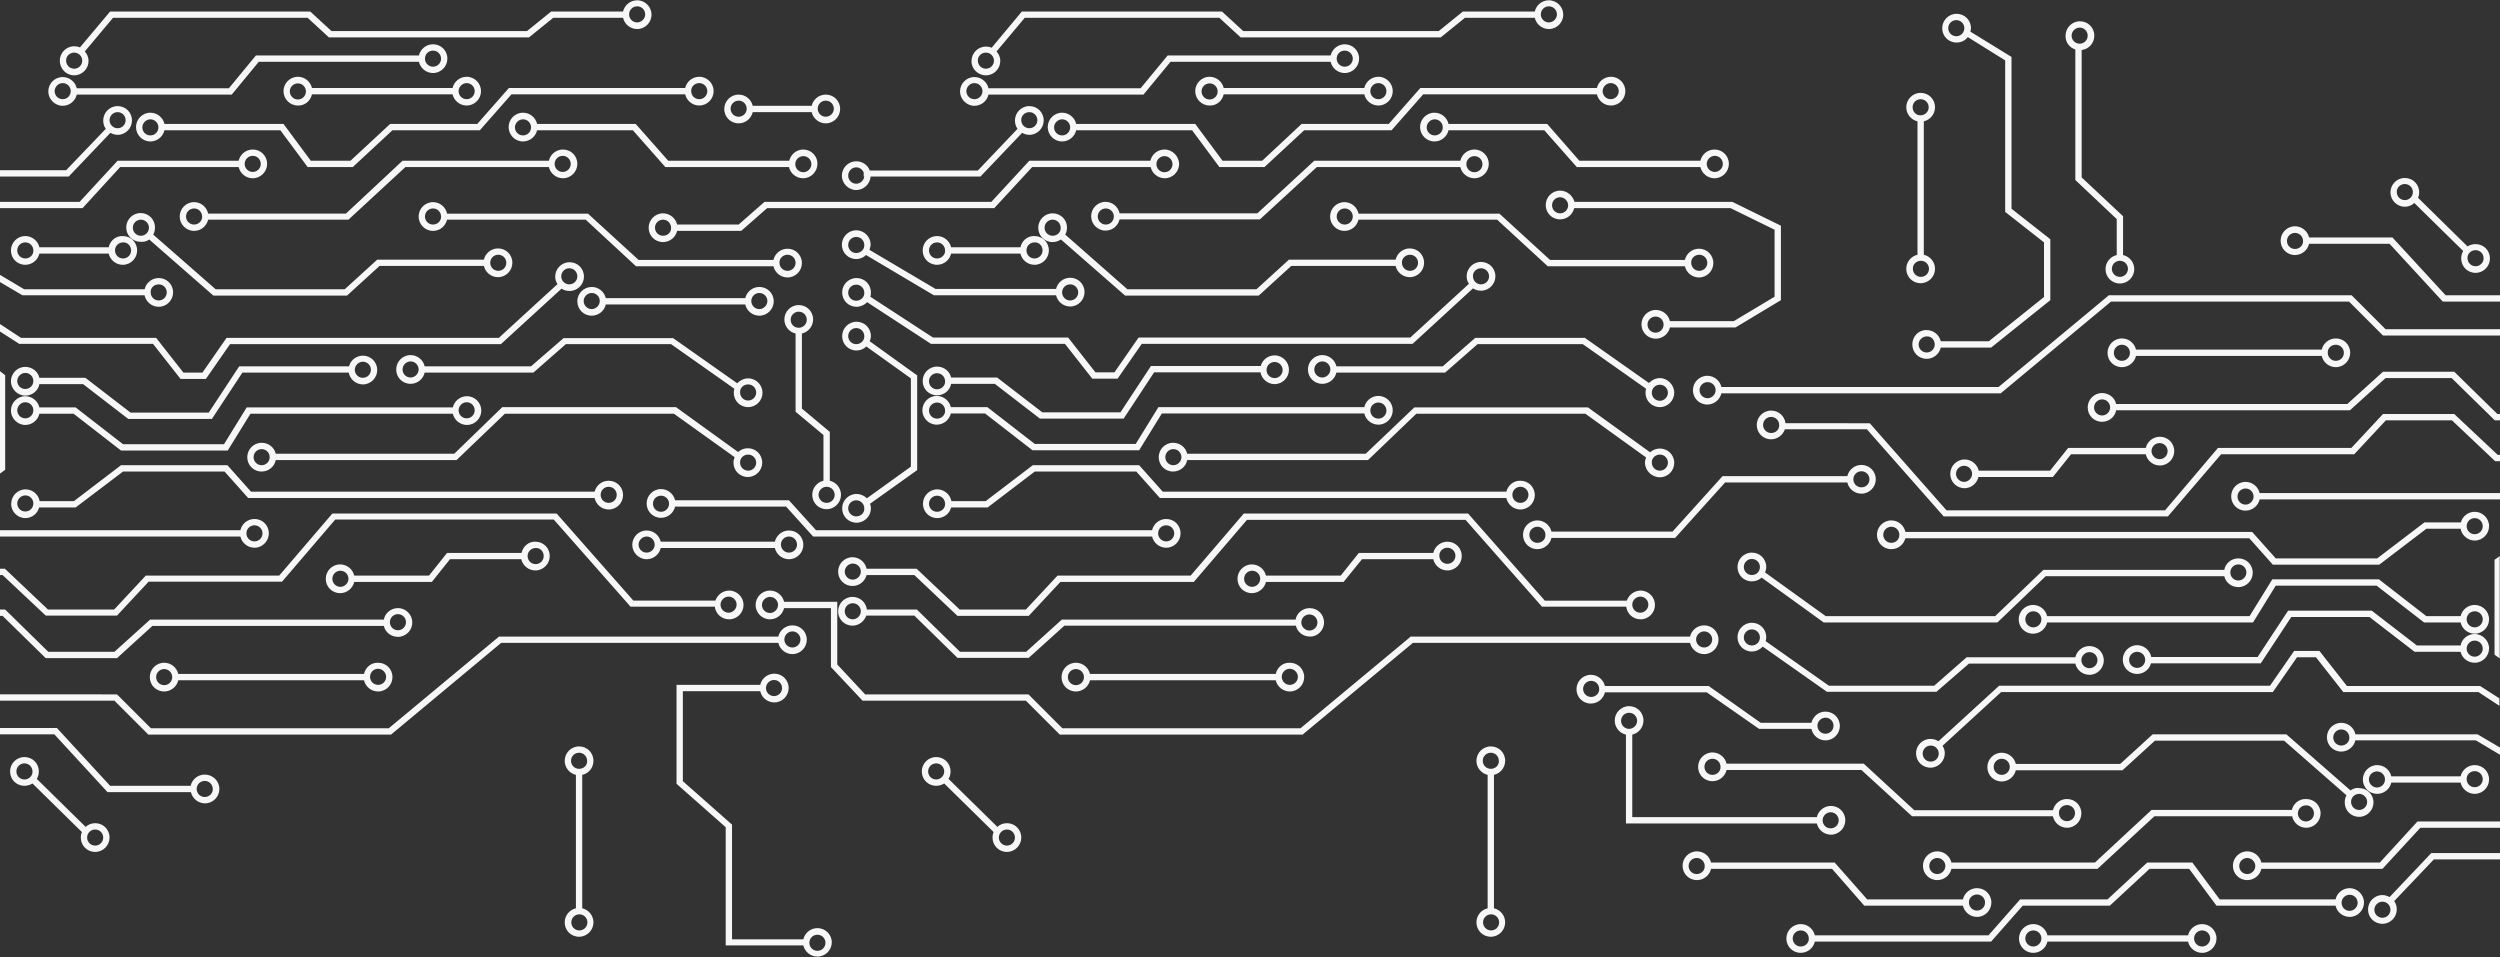 <?xml version="1.0" encoding="UTF-8"?> <!-- Generator: Adobe Illustrator 24.2.3, SVG Export Plug-In . SVG Version: 6.00 Build 0) --> <svg xmlns="http://www.w3.org/2000/svg" xmlns:xlink="http://www.w3.org/1999/xlink" id="Layer_1" x="0px" y="0px" viewBox="0 0 869.5 332.9" style="enable-background:new 0 0 869.5 332.9;" xml:space="preserve"><rect x="0" y="0" width="869.5" height="332.9" fill="#333333" stroke="none"/> <style type="text/css"> .st0{fill:#F7F7F7;} </style> <g> <g> <path class="st0" d="M860.7,220.5c-2.4,0-4.5,1.7-4.9,4h-15.2l-15.7-12.1h-29.1l-10.6,16.1h-37c-0.4-2.3-2.5-4.1-4.9-4.1 c-2.8,0-5,2.3-5,5c0,2.8,2.2,5,5,5c2.3,0,4.3-1.6,4.8-3.7h38.2l10.6-16.1h27.2l15.7,12.1h16c0.5,2.2,2.5,3.8,4.9,3.8 c2.8,0,5-2.3,5-5C865.7,222.8,863.4,220.5,860.7,220.5z M743.3,232.3c-1.6,0-2.8-1.3-2.8-2.8c0-1.6,1.3-2.8,2.8-2.8 c1.6,0,2.8,1.3,2.8,2.8C746.1,231.1,744.8,232.3,743.3,232.3z M860.7,228.4c-1.6,0-2.8-1.3-2.8-2.8c0-1.6,1.3-2.8,2.8-2.8 c1.6,0,2.8,1.3,2.8,2.8C863.5,227.1,862.2,228.4,860.7,228.4z M860.7,210.4c-2.4,0-4.4,1.7-4.9,3.9h-11.9l-16.5-12.8h-37.1 l-7.9,12.8h-70.4c-0.5-2.2-2.5-3.9-4.9-3.9c-2.8,0-5,2.3-5,5c0,2.8,2.2,5,5,5c2.4,0,4.4-1.7,4.9-3.9h71.6l7.9-12.8h35.1l16.5,12.8 h12.7c0.5,2.2,2.5,3.9,4.9,3.9c2.8,0,5-2.3,5-5C865.7,212.6,863.4,210.4,860.7,210.4z M707.2,218.2c-1.6,0-2.8-1.3-2.8-2.8 c0-1.6,1.3-2.8,2.8-2.8c1.6,0,2.8,1.3,2.8,2.8C710,217,708.7,218.2,707.2,218.2z M860.7,218.2c-1.6,0-2.8-1.3-2.8-2.8 c0-1.6,1.3-2.8,2.8-2.8c1.6,0,2.8,1.3,2.8,2.8C863.5,217,862.2,218.2,860.7,218.2z M684.8,230.8h37c0.5,2.2,2.5,3.9,4.9,3.9 c2.8,0,5-2.3,5-5c0-2.8-2.2-5-5-5c-2.4,0-4.4,1.7-4.9,3.9H684l-11.3,9.9h-36.6l-22-15.5c0.1-0.4,0.2-0.9,0.2-1.4c0-2.8-2.2-5-5-5 c-2.8,0-5,2.3-5,5c0,2.8,2.2,5,5,5c1.5,0,2.8-0.7,3.8-1.7l22.3,15.7h38.1L684.8,230.8z M726.7,226.8c1.6,0,2.8,1.3,2.8,2.8 c0,1.6-1.3,2.8-2.8,2.8c-1.6,0-2.8-1.3-2.8-2.8C723.9,228.1,725.2,226.8,726.7,226.8z M609.3,224.5c-1.6,0-2.8-1.3-2.8-2.8 c0-1.6,1.3-2.8,2.8-2.8c1.6,0,2.8,1.3,2.8,2.8C612.1,223.2,610.9,224.5,609.3,224.5z M648.2,265.6h-47.7c-0.5-2.2-2.5-3.9-4.9-3.9 c-2.8,0-5,2.3-5,5c0,2.8,2.2,5,5,5c2.4,0,4.4-1.7,4.9-3.9h46.9l17.6,16.1h49c0.5,2.3,2.5,4,4.9,4c2.8,0,5-2.3,5-5c0-2.8-2.2-5-5-5 c-2.4,0-4.3,1.6-4.9,3.9h-48.2L648.2,265.6z M595.6,269.5c-1.6,0-2.8-1.3-2.8-2.8c0-1.6,1.3-2.8,2.8-2.8c1.6,0,2.8,1.3,2.8,2.8 C598.5,268.2,597.2,269.5,595.6,269.5z M718.9,280c1.6,0,2.8,1.3,2.8,2.8c0,1.6-1.3,2.8-2.8,2.8c-1.6,0-2.8-1.3-2.8-2.8 C716,281.3,717.3,280,718.9,280z M817.2,308.9c-2.4,0-4.4,1.7-4.9,3.9H772l-9.5-12.8h-15.7L733,312.8h-30.4l-11,12.5h-60.4 c-0.5-2.2-2.5-3.9-4.9-3.9c-2.8,0-5,2.3-5,5c0,2.8,2.2,5,5,5c2.4,0,4.4-1.7,4.9-3.9h61.3l11-12.5h30.3l13.8-12.8h13.8l9.5,12.8 h41.4c0.5,2.2,2.5,3.9,4.9,3.9c2.8,0,5-2.3,5-5C822.2,311.2,819.9,308.9,817.2,308.9z M626.3,329.2c-1.6,0-2.8-1.3-2.8-2.8 c0-1.6,1.3-2.8,2.8-2.8c1.6,0,2.8,1.3,2.8,2.8C629.2,327.9,627.9,329.2,626.3,329.2z M817.2,316.8c-1.6,0-2.8-1.3-2.8-2.8 c0-1.6,1.3-2.8,2.8-2.8c1.6,0,2.8,1.3,2.8,2.8C820,315.5,818.7,316.8,817.2,316.8z M765.9,321.4c-2.4,0-4.4,1.7-4.9,3.9h-48.9 c-0.5-2.2-2.5-3.9-4.9-3.9c-2.8,0-5,2.3-5,5c0,2.8,2.2,5,5,5c2.4,0,4.4-1.7,4.9-3.9H761c0.5,2.2,2.5,3.9,4.9,3.9c2.8,0,5-2.3,5-5 C770.9,323.6,768.6,321.4,765.9,321.4z M707.2,329.2c-1.6,0-2.8-1.3-2.8-2.8c0-1.6,1.3-2.8,2.8-2.8c1.6,0,2.8,1.3,2.8,2.8 C710,327.9,708.7,329.2,707.2,329.2z M765.9,329.2c-1.6,0-2.8-1.3-2.8-2.8c0-1.6,1.3-2.8,2.8-2.8c1.6,0,2.8,1.3,2.8,2.8 C768.7,327.9,767.4,329.2,765.9,329.2z M648.4,315h34.3c0.5,2.2,2.5,3.9,4.9,3.9c2.8,0,5-2.3,5-5c0-2.8-2.2-5-5-5 c-2.4,0-4.4,1.7-4.9,3.9h-33.3L638.1,300h-43c-0.5-2.2-2.5-3.9-4.9-3.9c-2.8,0-5,2.3-5,5c0,2.8,2.2,5,5,5c2.4,0,4.4-1.7,4.9-3.9 h42.1L648.4,315z M687.6,311.1c1.6,0,2.8,1.3,2.8,2.8c0,1.6-1.3,2.8-2.8,2.8c-1.6,0-2.8-1.3-2.8-2.8 C684.7,312.4,686,311.1,687.6,311.1z M590.1,304c-1.6,0-2.8-1.3-2.8-2.8c0-1.6,1.3-2.8,2.8-2.8c1.6,0,2.8,1.3,2.8,2.8 C593,302.7,591.7,304,590.1,304z M817.5,274.9l-22.3-19.5h-46.5l-11.3,10.3h-36.3c-0.5-2.2-2.5-3.9-4.9-3.9c-2.8,0-5,2.3-5,5 c0,2.8,2.2,5,5,5c2.4,0,4.4-1.7,4.9-3.9h37.1l11.3-10.3h44.9l21.7,19c-0.4,0.7-0.6,1.6-0.6,2.5c0,2.8,2.2,5,5,5c2.8,0,5-2.3,5-5 c0-2.8-2.2-5-5-5C819.4,273.9,818.4,274.3,817.5,274.9z M696.2,269.5c-1.6,0-2.8-1.3-2.8-2.8c0-1.6,1.3-2.8,2.8-2.8 c1.6,0,2.8,1.3,2.8,2.8C699,268.2,697.8,269.5,696.2,269.5z M823.3,278.9c0,1.6-1.3,2.8-2.8,2.8c-1.6,0-2.8-1.3-2.8-2.8 c0-1.6,1.3-2.8,2.8-2.8C822,276.1,823.3,277.4,823.3,278.9z M831.7,272.2h24.1c0.5,2.2,2.5,3.9,4.9,3.9c2.8,0,5-2.3,5-5 c0-2.8-2.2-5-5-5c-2.4,0-4.4,1.7-4.9,3.9h-24.1c-0.5-2.2-2.5-3.9-4.9-3.9c-2.8,0-5,2.3-5,5c0,2.8,2.2,5,5,5 C829.2,276.1,831.2,274.4,831.7,272.2z M860.7,268.2c1.6,0,2.8,1.3,2.8,2.8c0,1.6-1.3,2.8-2.8,2.8c-1.6,0-2.8-1.3-2.8-2.8 C857.8,269.5,859.1,268.2,860.7,268.2z M823.9,271.1c0-1.6,1.3-2.8,2.8-2.8c1.6,0,2.8,1.3,2.8,2.8c0,1.6-1.3,2.8-2.8,2.8 C825.2,273.9,823.9,272.6,823.9,271.1z M742.9,123.8h64.6c0.5,2.2,2.5,3.9,4.9,3.9c2.8,0,5-2.3,5-5c0-2.8-2.2-5-5-5 c-2.4,0-4.4,1.7-4.9,3.9h-64.6c-0.5-2.2-2.5-3.9-4.9-3.9c-2.8,0-5,2.3-5,5c0,2.8,2.2,5,5,5C740.4,127.7,742.4,126,742.9,123.8z M812.4,119.9c1.6,0,2.8,1.3,2.8,2.8c0,1.6-1.3,2.8-2.8,2.8c-1.6,0-2.8-1.3-2.8-2.8C809.5,121.1,810.8,119.9,812.4,119.9z M735.2,122.7c0-1.6,1.3-2.8,2.8-2.8c1.6,0,2.8,1.3,2.8,2.8c0,1.6-1.3,2.8-2.8,2.8C736.4,125.5,735.2,124.3,735.2,122.7z M688.1,165.9h25.9l6.3-7.9h26c0.5,2.2,2.5,3.9,4.9,3.9c2.8,0,5-2.3,5-5c0-2.8-2.2-5-5-5c-2.4,0-4.4,1.7-4.9,3.9h-27l-6.3,7.9 h-24.8c-0.5-2.2-2.5-3.9-4.9-3.9c-2.8,0-5,2.3-5,5c0,2.8,2.2,5,5,5C685.6,169.8,687.6,168.1,688.1,165.9z M751.1,154.1 c1.6,0,2.8,1.3,2.8,2.8c0,1.6-1.3,2.8-2.8,2.8s-2.8-1.3-2.8-2.8C748.3,155.3,749.6,154.1,751.1,154.1z M680.3,164.8 c0-1.6,1.3-2.8,2.8-2.8c1.6,0,2.8,1.3,2.8,2.8s-1.3,2.8-2.8,2.8C681.6,167.6,680.3,166.3,680.3,164.8z M860.7,178 c-2.3,0-4.3,1.6-4.8,3.7h-12.7l-16.4,12.5h-35.3l-8.2-9.2H662.7c-0.5-2.3-2.5-4-4.9-4c-2.8,0-5,2.3-5,5c0,2.8,2.2,5,5,5 c2.4,0,4.3-1.6,4.9-3.8h119.6l8.2,9.2h37l16.4-12.5h11.9c0.4,2.3,2.5,4.1,4.9,4.1c2.8,0,5-2.3,5-5 C865.7,180.2,863.4,178,860.7,178z M657.8,188.8c-1.6,0-2.8-1.3-2.8-2.8c0-1.6,1.3-2.8,2.8-2.8c1.6,0,2.8,1.3,2.8,2.8 C660.6,187.6,659.4,188.8,657.8,188.8z M860.7,185.8c-1.6,0-2.8-1.3-2.8-2.8c0-1.6,1.3-2.8,2.8-2.8c1.6,0,2.8,1.3,2.8,2.8 C863.5,184.6,862.2,185.8,860.7,185.8z M836.4,71.9c1.3,0,2.5-0.5,3.3-1.3l17,16.7c-0.5,0.8-0.7,1.7-0.7,2.6c0,2.8,2.2,5,5,5 c2.8,0,5-2.3,5-5c0-2.8-2.2-5-5-5c-1,0-2,0.3-2.8,0.8L841,68.8c0.3-0.6,0.4-1.3,0.4-1.9c0-2.8-2.2-5-5-5c-2.8,0-5,2.3-5,5 C831.4,69.6,833.6,71.9,836.4,71.9z M861,87c1.6,0,2.8,1.3,2.8,2.8c0,1.6-1.3,2.8-2.8,2.8c-1.6,0-2.8-1.3-2.8-2.8 C858.1,88.3,859.4,87,861,87z M836.4,64c1.6,0,2.8,1.3,2.8,2.8c0,1.6-1.3,2.8-2.8,2.8c-1.6,0-2.8-1.3-2.8-2.8 C833.5,65.3,834.8,64,836.4,64z M850.6,102.7l-18.5-20.1h-29c-0.5-2.2-2.5-3.9-4.9-3.9c-2.8,0-5,2.3-5,5c0,2.8,2.2,5,5,5 c2.4,0,4.4-1.7,4.9-3.9h28l18.5,20.1h19.9v-2.2H850.6z M798.2,86.6c-1.6,0-2.8-1.3-2.8-2.8c0-1.6,1.3-2.8,2.8-2.8 c1.6,0,2.8,1.3,2.8,2.8C801.1,85.3,799.8,86.6,798.2,86.6z M817.9,102.7h-84.5l-0.3,0.3l-38,31.6h-96.4c-0.5-2.2-2.5-3.9-4.9-3.9 c-2.8,0-5,2.3-5,5c0,2.8,2.2,5,5,5c2.4,0,4.4-1.7,4.9-3.9h97.2l0.3-0.3l38-31.6H817l11.8,11.8h40.7v-2.2h-39.8L817.9,102.7z M593.9,138.5c-1.6,0-2.8-1.3-2.8-2.8c0-1.6,1.3-2.8,2.8-2.8c1.6,0,2.8,1.3,2.8,2.8C596.7,137.2,595.4,138.5,593.9,138.5z M853.6,129.3h-24.8l-12.4,11.2H736c-0.5-2.2-2.5-3.8-4.9-3.8c-2.8,0-5,2.3-5,5c0,2.8,2.2,5,5,5c2.4,0,4.5-1.7,4.9-4h81.3 l12.4-11.2h23l15,14.7h1.8V144h-0.9L853.6,129.3z M731.1,144.5c-1.6,0-2.8-1.3-2.8-2.8s1.3-2.8,2.8-2.8c1.6,0,2.8,1.3,2.8,2.8 S732.7,144.5,731.1,144.5z M853.6,144h-24.8l-11,11.8h-46.4L753,177.5h-76l-26.7-30.3H621c-0.3-2.5-2.4-4.4-5-4.4 c-2.8,0-5,2.3-5,5c0,2.8,2.2,5,5,5c2.2,0,4.1-1.5,4.8-3.5h28.5l26.7,30.3h78l18.5-21.6h46.3l11-11.8h23l15,14.2h1.8v-2.2h-0.9 L853.6,144z M616,150.6c-1.6,0-2.8-1.3-2.8-2.8c0-1.6,1.3-2.8,2.8-2.8c1.6,0,2.8,1.3,2.8,2.8C618.9,149.4,617.6,150.6,616,150.6z M781,167.6c-2.8,0-5,2.3-5,5c0,2.8,2.2,5,5,5c2.4,0,4.4-1.7,4.9-3.9h83.6v-2.2h-83.6C785.4,169.3,783.4,167.6,781,167.6z M781,175.5c-1.6,0-2.8-1.3-2.8-2.8c0-1.6,1.3-2.8,2.8-2.8c1.6,0,2.8,1.3,2.8,2.8C783.8,174.2,782.5,175.5,781,175.5z M867.6,227.7l1.8,1.3v-35.6l-1.8,1.3V227.7z M613.9,199.1c0.2-0.6,0.4-1.2,0.4-1.9c0-2.8-2.2-5-5-5c-2.8,0-5,2.3-5,5 c0,2.8,2.2,5,5,5c1.3,0,2.5-0.5,3.4-1.3l21.6,15.6h60.4l16.8-16.1h62.1c0.5,2.2,2.5,3.8,4.9,3.8c2.8,0,5-2.3,5-5c0-2.8-2.2-5-5-5 c-2.4,0-4.5,1.7-4.9,4h-62.9l-16.8,16.1H635L613.9,199.1z M609.3,200c-1.6,0-2.8-1.3-2.8-2.8c0-1.6,1.3-2.8,2.8-2.8 c1.6,0,2.8,1.3,2.8,2.8C612.1,198.8,610.9,200,609.3,200z M778.5,196.3c1.6,0,2.8,1.3,2.8,2.8s-1.3,2.8-2.8,2.8 c-1.6,0-2.8-1.3-2.8-2.8S776.9,196.3,778.5,196.3z M816.2,238.5l-9.5-12.1h-8.8l-8.4,12.1h-94.2l-21.1,19.3 c-0.8-0.5-1.7-0.8-2.8-0.8c-2.8,0-5,2.3-5,5c0,2.8,2.2,5,5,5c2.8,0,5-2.3,5-5c0-1-0.3-1.9-0.8-2.6l20.4-18.7h94.5l8.4-12.1h6.6 l9.5,12.1h47l7.3,4.8v-2.6l-6.7-4.3H816.2z M671.5,264.9c-1.6,0-2.8-1.3-2.8-2.8c0-1.6,1.3-2.8,2.8-2.8c1.6,0,2.8,1.3,2.8,2.8 C674.3,263.6,673.1,264.9,671.5,264.9z M819.2,255.3c-0.5-2.2-2.5-3.9-4.9-3.9c-2.8,0-5,2.3-5,5c0,2.8,2.2,5,5,5 c2.4,0,4.4-1.7,4.9-3.9h41.9l8.4,5V260l-7.8-4.6H819.2z M814.3,259.3c-1.6,0-2.8-1.3-2.8-2.8c0-1.6,1.3-2.8,2.8-2.8 c1.6,0,2.8,1.3,2.8,2.8C817.2,258,815.9,259.3,814.3,259.3z M827.7,300h-41.2c-0.5-2.2-2.5-3.9-4.9-3.9c-2.8,0-5,2.3-5,5 c0,2.8,2.2,5,5,5c2.4,0,4.4-1.7,4.9-3.9h42.1l13.2-14.3h27.7v-2.2h-28.7L827.7,300z M781.6,304c-1.6,0-2.8-1.3-2.8-2.8 c0-1.6,1.3-2.8,2.8-2.8s2.8,1.3,2.8,2.8C784.4,302.7,783.1,304,781.6,304z M797.1,281.7h-48.8L728.6,300h-49.9 c-0.5-2.2-2.5-3.9-4.9-3.9c-2.8,0-5,2.3-5,5c0,2.8,2.2,5,5,5c2.4,0,4.4-1.7,4.9-3.9h50.8l19.8-18.3h47.9c0.5,2.3,2.5,4,4.9,4 c2.8,0,5-2.3,5-5c0-2.8-2.2-5-5-5C799.6,277.8,797.6,279.5,797.1,281.7z M673.8,304c-1.6,0-2.8-1.3-2.8-2.8c0-1.6,1.3-2.8,2.8-2.8 c1.6,0,2.8,1.3,2.8,2.8C676.6,302.7,675.3,304,673.8,304z M804.8,282.9c0,1.6-1.3,2.8-2.8,2.8c-1.6,0-2.8-1.3-2.8-2.8 c0-1.6,1.3-2.8,2.8-2.8C803.5,280,804.8,281.3,804.8,282.9z M831.1,312c-0.7-0.4-1.6-0.7-2.5-0.7c-2.8,0-5,2.3-5,5 c0,2.8,2.2,5,5,5c2.8,0,5-2.3,5-5c0-1.1-0.3-2.1-0.9-2.9l13.8-14.5h23v-2.2h-23.9L831.1,312z M828.6,319.2c-1.6,0-2.8-1.3-2.8-2.8 s1.3-2.8,2.8-2.8c1.6,0,2.8,1.3,2.8,2.8S830.2,319.2,828.6,319.2z M663,93.5c0,2.8,2.2,5,5,5c2.8,0,5-2.3,5-5 c0-2.4-1.7-4.4-3.9-4.9V42.2c2.2-0.5,3.9-2.5,3.9-4.9c0-2.8-2.2-5-5-5c-2.8,0-5,2.3-5,5c0,2.4,1.7,4.4,3.9,4.9v46.4 C664.7,89.1,663,91.1,663,93.5z M665.2,37.3c0-1.6,1.3-2.8,2.8-2.8c1.6,0,2.8,1.3,2.8,2.8c0,1.6-1.3,2.8-2.8,2.8 C666.5,40.2,665.2,38.9,665.2,37.3z M668.1,90.7c1.6,0,2.8,1.3,2.8,2.8c0,1.6-1.3,2.8-2.8,2.8c-1.6,0-2.8-1.3-2.8-2.8 C665.2,92,666.5,90.7,668.1,90.7z M665.1,119.8c0,2.8,2.2,5,5,5c2.4,0,4.4-1.7,4.9-3.9h17.5l20.6-16.5V83.2l-13.5-10.6V19.8 L685.3,11c0.1-0.4,0.2-0.8,0.2-1.2c0-2.8-2.2-5-5-5c-2.8,0-5,2.3-5,5c0,2.8,2.2,5,5,5c1.6,0,3-0.7,3.9-1.9l13,8.1v52.7l13.5,10.6 v19l-19.2,15.4H675c-0.5-2.2-2.5-3.9-4.9-3.9C667.3,114.7,665.1,117,665.1,119.8z M680.4,12.6c-1.6,0-2.8-1.3-2.8-2.8 c0-1.6,1.3-2.8,2.8-2.8c1.6,0,2.8,1.3,2.8,2.8C683.2,11.3,682,12.6,680.4,12.6z M672.9,119.8c0,1.6-1.3,2.8-2.8,2.8 c-1.6,0-2.8-1.3-2.8-2.8s1.3-2.8,2.8-2.8C671.7,116.9,672.9,118.2,672.9,119.8z M721.8,17.2v45.4l14.4,13.6v12.5 c-2.2,0.5-3.9,2.5-3.9,4.9c0,2.8,2.2,5,5,5c2.8,0,5-2.3,5-5c0-2.4-1.7-4.4-3.9-4.9V75.2L724,61.7V17.4c2.5-0.3,4.4-2.4,4.4-5 c0-2.8-2.2-5-5-5c-2.8,0-5,2.3-5,5C718.3,14.7,719.8,16.6,721.8,17.2z M740.1,93.5c0,1.6-1.3,2.8-2.8,2.8c-1.6,0-2.8-1.3-2.8-2.8 c0-1.6,1.3-2.8,2.8-2.8C738.9,90.7,740.1,92,740.1,93.5z M723.3,9.6c1.6,0,2.8,1.3,2.8,2.8c0,1.6-1.3,2.8-2.8,2.8 c-1.6,0-2.8-1.3-2.8-2.8C720.5,10.9,721.8,9.6,723.3,9.6z M443.7,234.4h-64.6c-0.5-2.2-2.5-3.9-4.9-3.9c-2.8,0-5,2.3-5,5 c0,2.8,2.2,5,5,5c2.4,0,4.4-1.7,4.9-3.9h64.6c0.5,2.2,2.5,3.9,4.9,3.9c2.8,0,5-2.3,5-5c0-2.8-2.2-5-5-5 C446.2,230.4,444.2,232.1,443.7,234.4z M374.2,238.3c-1.6,0-2.8-1.3-2.8-2.8c0-1.6,1.3-2.8,2.8-2.8c1.6,0,2.8,1.3,2.8,2.8 C377,237,375.8,238.3,374.2,238.3z M451.4,235.4c0,1.6-1.3,2.8-2.8,2.8c-1.6,0-2.8-1.3-2.8-2.8c0-1.6,1.3-2.8,2.8-2.8 C450.1,232.6,451.4,233.9,451.4,235.4z M523.9,171H404.4l-8.2-9.2h-37l-16.4,12.5h-11.9c-0.4-2.3-2.5-4.1-4.9-4.1 c-2.8,0-5,2.3-5,5c0,2.8,2.2,5,5,5c2.3,0,4.3-1.6,4.8-3.7h12.7l16.4-12.5h35.3l8.2,9.2h120.5c0.5,2.3,2.5,4,4.9,4c2.8,0,5-2.3,5-5 c0-2.8-2.2-5-5-5C526.4,167.1,524.5,168.8,523.9,171z M325.9,178c-1.6,0-2.8-1.3-2.8-2.8c0-1.6,1.3-2.8,2.8-2.8 c1.6,0,2.8,1.3,2.8,2.8C328.8,176.7,327.5,178,325.9,178z M531.6,172.1c0,1.6-1.3,2.8-2.8,2.8c-1.6,0-2.8-1.3-2.8-2.8 c0-1.6,1.3-2.8,2.8-2.8C530.4,169.3,531.6,170.6,531.6,172.1z M479.4,137.7c-2.4,0-4.4,1.7-4.9,3.9h-71.6l-7.9,12.8h-35.1 l-16.5-12.8h-12.7c-0.5-2.2-2.5-3.9-4.9-3.9c-2.8,0-5,2.3-5,5s2.2,5,5,5c2.4,0,4.4-1.7,4.9-3.9h11.9l16.5,12.8h37.1l7.9-12.8h70.4 c0.5,2.2,2.5,3.9,4.9,3.9c2.8,0,5-2.3,5-5S482.2,137.7,479.4,137.7z M325.9,145.6c-1.6,0-2.8-1.3-2.8-2.8c0-1.6,1.3-2.8,2.8-2.8 c1.6,0,2.8,1.3,2.8,2.8C328.8,144.3,327.5,145.6,325.9,145.6z M479.4,145.6c-1.6,0-2.8-1.3-2.8-2.8c0-1.6,1.3-2.8,2.8-2.8 c1.6,0,2.8,1.3,2.8,2.8C482.2,144.3,481,145.6,479.4,145.6z M443.3,123.6c-2.3,0-4.3,1.6-4.8,3.7h-38.2l-10.6,16.1h-27.2 l-15.7-12.1h-16c-0.5-2.2-2.5-3.8-4.9-3.8c-2.8,0-5,2.3-5,5c0,2.8,2.2,5,5,5c2.4,0,4.5-1.7,4.9-4H346l15.7,12.1h29.1l10.6-16.1h37 c0.4,2.3,2.5,4.1,4.9,4.1c2.8,0,5-2.3,5-5C448.3,125.9,446.1,123.6,443.3,123.6z M325.9,135.4c-1.6,0-2.8-1.3-2.8-2.8 c0-1.6,1.3-2.8,2.8-2.8c1.6,0,2.8,1.3,2.8,2.8C328.8,134.1,327.5,135.4,325.9,135.4z M443.3,131.5c-1.6,0-2.8-1.3-2.8-2.8 c0-1.6,1.3-2.8,2.8-2.8c1.6,0,2.8,1.3,2.8,2.8C446.1,130.2,444.9,131.5,443.3,131.5z M577.3,131.5c-1.5,0-2.8,0.7-3.8,1.7 l-22.3-15.7h-38.1l-11.3,9.9h-37c-0.5-2.2-2.5-3.9-4.9-3.9c-2.8,0-5,2.3-5,5c0,2.8,2.2,5,5,5c2.4,0,4.4-1.7,4.9-3.9h37.8l11.3-9.9 h36.6l22,15.5c-0.1,0.4-0.2,0.9-0.2,1.4c0,2.8,2.2,5,5,5c2.8,0,5-2.3,5-5S580,131.5,577.3,131.5z M459.9,131.3 c-1.6,0-2.8-1.3-2.8-2.8s1.3-2.8,2.8-2.8c1.6,0,2.8,1.3,2.8,2.8S461.4,131.3,459.9,131.3z M577.3,139.4c-1.6,0-2.8-1.3-2.8-2.8 c0-1.6,1.3-2.8,2.8-2.8c1.6,0,2.8,1.3,2.8,2.8C580.1,138.1,578.8,139.4,577.3,139.4z M577.3,166c2.8,0,5-2.3,5-5c0-2.8-2.2-5-5-5 c-1.3,0-2.5,0.5-3.4,1.3l-21.6-15.6h-60.4L475,157.8h-62.1c-0.5-2.2-2.5-3.8-4.9-3.8c-2.8,0-5,2.3-5,5c0,2.8,2.2,5,5,5 c2.4,0,4.5-1.7,4.9-4h62.9l16.8-16.1h58.8l21.1,15.2c-0.2,0.6-0.4,1.2-0.4,1.9C572.2,163.7,574.5,166,577.3,166z M577.3,158.1 c1.6,0,2.8,1.3,2.8,2.8c0,1.6-1.3,2.8-2.8,2.8c-1.6,0-2.8-1.3-2.8-2.8C574.4,159.4,575.7,158.1,577.3,158.1z M408.1,161.8 c-1.6,0-2.8-1.3-2.8-2.8c0-1.6,1.3-2.8,2.8-2.8c1.6,0,2.8,1.3,2.8,2.8C410.9,160.5,409.6,161.8,408.1,161.8z M483,43.1h-30.3 L439,55.9h-13.8l-9.5-12.8h-41.4c-0.5-2.2-2.5-3.9-4.9-3.9c-2.8,0-5,2.3-5,5s2.2,5,5,5c2.4,0,4.4-1.7,4.9-3.9h40.3l9.5,12.8h15.7 l13.8-12.8H484l11-12.5h60.4c0.5,2.2,2.5,3.9,4.9,3.9c2.8,0,5-2.3,5-5s-2.2-5-5-5c-2.4,0-4.4,1.7-4.9,3.9H494L483,43.1z M369.4,47.1c-1.6,0-2.8-1.3-2.8-2.8s1.3-2.8,2.8-2.8c1.6,0,2.8,1.3,2.8,2.8S371,47.1,369.4,47.1z M560.2,28.9 c1.6,0,2.8,1.3,2.8,2.8c0,1.6-1.3,2.8-2.8,2.8c-1.6,0-2.8-1.3-2.8-2.8C557.4,30.2,558.7,28.9,560.2,28.9z M342.9,26.2 c2.8,0,5-2.3,5-5c0-1.3-0.5-2.4-1.3-3.3l9.8-11.7h67.7l7.4,6.8h69.6l8.4-6.8h24.3c0.5,2.2,2.5,3.9,4.9,3.9c2.8,0,5-2.3,5-5 s-2.2-5-5-5c-2.4,0-4.4,1.7-4.9,3.9h-25l-8.4,6.8h-68l-7.4-6.8h-69.6l-10.5,12.6c-0.6-0.3-1.3-0.4-2-0.4c-2.8,0-5,2.3-5,5 C337.8,23.9,340.1,26.2,342.9,26.2z M538.7,2.2c1.6,0,2.8,1.3,2.8,2.8s-1.3,2.8-2.8,2.8c-1.6,0-2.8-1.3-2.8-2.8 S537.1,2.2,538.7,2.2z M342.9,18.3c1.6,0,2.8,1.3,2.8,2.8c0,1.6-1.3,2.8-2.8,2.8c-1.6,0-2.8-1.3-2.8-2.8 C340,19.6,341.3,18.3,342.9,18.3z M425.6,32.8h48.9c0.5,2.2,2.5,3.9,4.9,3.9c2.8,0,5-2.3,5-5s-2.2-5-5-5c-2.4,0-4.4,1.7-4.9,3.9 h-48.9c-0.5-2.2-2.5-3.9-4.9-3.9c-2.8,0-5,2.3-5,5s2.2,5,5,5C423.1,36.8,425.1,35.1,425.6,32.8z M479.4,28.9 c1.6,0,2.8,1.3,2.8,2.8c0,1.6-1.3,2.8-2.8,2.8c-1.6,0-2.8-1.3-2.8-2.8C476.6,30.2,477.8,28.9,479.4,28.9z M417.9,31.8 c0-1.6,1.3-2.8,2.8-2.8c1.6,0,2.8,1.3,2.8,2.8c0,1.6-1.3,2.8-2.8,2.8C419.1,34.6,417.9,33.3,417.9,31.8z M338.9,36.8 c2.4,0,4.4-1.7,4.9-3.9h53.9l9.4-11.4h55.7c0.5,2.2,2.5,3.9,4.9,3.9c2.8,0,5-2.3,5-5c0-2.8-2.2-5-5-5c-2.4,0-4.4,1.7-4.9,3.9 h-56.7l-9.4,11.4h-52.9c-0.5-2.2-2.5-3.9-4.9-3.9c-2.8,0-5,2.3-5,5S336.2,36.8,338.9,36.8z M467.7,17.6c1.6,0,2.8,1.3,2.8,2.8 c0,1.6-1.3,2.8-2.8,2.8c-1.6,0-2.8-1.3-2.8-2.8C464.9,18.8,466.1,17.6,467.7,17.6z M338.9,28.9c1.6,0,2.8,1.3,2.8,2.8 c0,1.6-1.3,2.8-2.8,2.8c-1.6,0-2.8-1.3-2.8-2.8C336.1,30.2,337.4,28.9,338.9,28.9z M538.1,43.1h-34.3c-0.5-2.2-2.5-3.9-4.9-3.9 c-2.8,0-5,2.3-5,5s2.2,5,5,5c2.4,0,4.4-1.7,4.9-3.9h33.3l11.3,12.8h43c0.5,2.2,2.5,3.9,4.9,3.9c2.8,0,5-2.3,5-5c0-2.8-2.2-5-5-5 c-2.4,0-4.4,1.7-4.9,3.9h-42.1L538.1,43.1z M499,47.1c-1.6,0-2.8-1.3-2.8-2.8s1.3-2.8,2.8-2.8c1.6,0,2.8,1.3,2.8,2.8 S500.6,47.1,499,47.1z M596.4,54.2c1.6,0,2.8,1.3,2.8,2.8c0,1.6-1.3,2.8-2.8,2.8c-1.6,0-2.8-1.3-2.8-2.8 C593.6,55.5,594.9,54.2,596.4,54.2z M366.1,74.2c-2.8,0-5,2.3-5,5c0,2.8,2.2,5,5,5c1.1,0,2.1-0.4,2.9-0.9l22.3,19.5h46.5 l11.3-10.3h36.3c0.5,2.2,2.5,3.9,4.9,3.9c2.8,0,5-2.3,5-5c0-2.8-2.2-5-5-5c-2.4,0-4.4,1.7-4.9,3.9h-37.1L437,100.6h-44.9l-21.6-19 c0.4-0.7,0.6-1.6,0.6-2.5C371.1,76.4,368.9,74.2,366.1,74.2z M366.1,82c-1.6,0-2.8-1.3-2.8-2.8c0-1.6,1.3-2.8,2.8-2.8 c1.6,0,2.8,1.3,2.8,2.8C369,80.8,367.7,82,366.1,82z M490.4,88.6c1.6,0,2.8,1.3,2.8,2.8c0,1.6-1.3,2.8-2.8,2.8 c-1.6,0-2.8-1.3-2.8-2.8C487.5,89.9,488.8,88.6,490.4,88.6z M354.9,86h-24.1c-0.5-2.2-2.5-3.9-4.9-3.9c-2.8,0-5,2.3-5,5 c0,2.8,2.2,5,5,5c2.4,0,4.4-1.7,4.9-3.9h24.1c0.5,2.2,2.5,3.9,4.9,3.9c2.8,0,5-2.3,5-5c0-2.8-2.2-5-5-5 C357.4,82,355.4,83.7,354.9,86z M325.9,89.9c-1.6,0-2.8-1.3-2.8-2.8c0-1.6,1.3-2.8,2.8-2.8c1.6,0,2.8,1.3,2.8,2.8 C328.8,88.6,327.5,89.9,325.9,89.9z M362.6,87.1c0,1.6-1.3,2.8-2.8,2.8c-1.6,0-2.8-1.3-2.8-2.8c0-1.6,1.3-2.8,2.8-2.8 C361.4,84.2,362.6,85.5,362.6,87.1z M473.7,194.5h24.8c0.5,2.2,2.5,3.9,4.9,3.9c2.8,0,5-2.3,5-5c0-2.8-2.2-5-5-5 c-2.4,0-4.4,1.7-4.9,3.9h-25.9l-6.3,7.9h-26c-0.5-2.2-2.5-3.9-4.9-3.9c-2.8,0-5,2.3-5,5c0,2.8,2.2,5,5,5c2.4,0,4.4-1.7,4.9-3.9h27 L473.7,194.5z M503.4,190.5c1.6,0,2.8,1.3,2.8,2.8c0,1.6-1.3,2.8-2.8,2.8c-1.6,0-2.8-1.3-2.8-2.8 C500.5,191.8,501.8,190.5,503.4,190.5z M435.5,204.1c-1.6,0-2.8-1.3-2.8-2.8c0-1.6,1.3-2.8,2.8-2.8c1.6,0,2.8,1.3,2.8,2.8 C438.3,202.8,437,204.1,435.5,204.1z M611.8,253.5H630c0.5,2.3,2.5,4,4.9,4c2.8,0,5-2.3,5-5c0-2.8-2.2-5-5-5 c-2.4,0-4.3,1.6-4.9,3.9h-17.6l-18.1-12.8h-36.1c-0.5-2.2-2.5-3.9-4.9-3.9c-2.8,0-5,2.3-5,5c0,2.8,2.2,5,5,5 c2.4,0,4.4-1.7,4.9-3.9h35.4L611.8,253.5z M634.9,249.6c1.6,0,2.8,1.3,2.8,2.8c0,1.6-1.3,2.8-2.8,2.8c-1.6,0-2.8-1.3-2.8-2.8 C632.1,250.9,633.4,249.6,634.9,249.6z M553.4,242.4c-1.6,0-2.8-1.3-2.8-2.8c0-1.6,1.3-2.8,2.8-2.8c1.6,0,2.8,1.3,2.8,2.8 C556.3,241.1,555,242.4,553.4,242.4z M350.2,286.3c-1.3,0-2.5,0.5-3.3,1.3l-17-16.7c0.5-0.8,0.7-1.7,0.7-2.6c0-2.8-2.2-5-5-5 c-2.8,0-5,2.3-5,5c0,2.8,2.2,5,5,5c1,0,2-0.3,2.8-0.8l17.2,16.9c-0.3,0.6-0.4,1.3-0.4,1.9c0,2.8,2.2,5,5,5c2.8,0,5-2.3,5-5 C355.2,288.5,353,286.3,350.2,286.3z M325.6,271.1c-1.6,0-2.8-1.3-2.8-2.8c0-1.6,1.3-2.8,2.8-2.8c1.6,0,2.8,1.3,2.8,2.8 C328.4,269.8,327.2,271.1,325.6,271.1z M350.2,294.1c-1.6,0-2.8-1.3-2.8-2.8c0-1.6,1.3-2.8,2.8-2.8c1.6,0,2.8,1.3,2.8,2.8 C353,292.8,351.8,294.1,350.2,294.1z M592.7,227.5c2.8,0,5-2.3,5-5c0-2.8-2.2-5-5-5c-2.4,0-4.4,1.7-4.9,3.9h-97.2l-0.3,0.3 l-38,31.6h-82.8l-11.8-11.8h-56.8l-9.7-10.4v-21.8h-18.5c-0.5-2.2-2.5-3.9-4.9-3.9c-2.8,0-5,2.3-5,5s2.2,5,5,5 c2.4,0,4.4-1.7,4.9-3.9H289v20.5l11,11.7h56.8l11.8,11.8h84.5l0.3-0.3l38-31.6h96.4C588.3,225.8,590.3,227.5,592.7,227.5z M592.7,219.6c1.6,0,2.8,1.3,2.8,2.8c0,1.6-1.3,2.8-2.8,2.8c-1.6,0-2.8-1.3-2.8-2.8C589.9,220.9,591.2,219.6,592.7,219.6z M267.8,213.2c-1.6,0-2.8-1.3-2.8-2.8s1.3-2.8,2.8-2.8c1.6,0,2.8,1.3,2.8,2.8S269.3,213.2,267.8,213.2z M460.5,216.5 c0-2.8-2.2-5-5-5c-2.4,0-4.5,1.7-4.9,4h-81.3l-12.4,11.2h-23l-15-14.7h-17.4c-0.3-2.5-2.4-4.4-5-4.4c-2.8,0-5,2.3-5,5 c0,2.8,2.2,5,5,5c2.2,0,4.1-1.5,4.8-3.5H318l15,14.7h24.8l12.4-11.2h80.5c0.5,2.2,2.5,3.8,4.9,3.8 C458.2,221.5,460.5,219.2,460.5,216.5z M296.6,215.4c-1.6,0-2.8-1.3-2.8-2.8c0-1.6,1.3-2.8,2.8-2.8c1.6,0,2.8,1.3,2.8,2.8 C299.4,214.1,298.1,215.4,296.6,215.4z M452.6,216.5c0-1.6,1.3-2.8,2.8-2.8c1.6,0,2.8,1.3,2.8,2.8c0,1.6-1.3,2.8-2.8,2.8 C453.9,219.3,452.6,218,452.6,216.5z M400.7,186.6c0.5,2.2,2.5,3.9,4.9,3.9c2.8,0,5-2.3,5-5c0-2.8-2.2-5-5-5 c-2.4,0-4.4,1.7-4.9,3.9H283.8l-9.4-10.4h-39.6c-0.5-2.2-2.5-3.9-4.9-3.9c-2.8,0-5,2.3-5,5c0,2.8,2.2,5,5,5c2.4,0,4.4-1.7,4.9-3.9 h38.6l9.4,10.4H400.7z M405.6,182.7c1.6,0,2.8,1.3,2.8,2.8c0,1.6-1.3,2.8-2.8,2.8c-1.6,0-2.8-1.3-2.8-2.8 C402.8,183.9,404,182.7,405.6,182.7z M229.9,178c-1.6,0-2.8-1.3-2.8-2.8c0-1.6,1.3-2.8,2.8-2.8c1.6,0,2.8,1.3,2.8,2.8 C232.7,176.7,231.5,178,229.9,178z M318.9,130.5l-16.4-11.8c0.2-0.6,0.4-1.2,0.4-1.8c0-2.8-2.2-5-5-5c-2.8,0-5,2.3-5,5 c0,2.8,2.2,5,5,5c1.3,0,2.5-0.5,3.4-1.4l15.5,11.1v30.7l-15.3,11c-0.9-0.9-2.2-1.5-3.6-1.5c-2.8,0-5,2.3-5,5c0,2.8,2.2,5,5,5 c2.8,0,5-2.3,5-5c0-0.6-0.1-1.1-0.3-1.6l16.4-11.7V130.5z M297.8,119.7c-1.6,0-2.8-1.3-2.8-2.8c0-1.6,1.3-2.8,2.8-2.8 c1.6,0,2.8,1.3,2.8,2.8C300.7,118.4,299.4,119.7,297.8,119.7z M297.8,179.6c-1.6,0-2.8-1.3-2.8-2.8c0-1.6,1.3-2.8,2.8-2.8 c1.6,0,2.8,1.3,2.8,2.8C300.7,178.4,299.4,179.6,297.8,179.6z M405,52c-2.4,0-4.4,1.7-4.9,3.9H358l-13.2,14.3h-78.9l-9,7.9h-21.4 c-0.5-2.2-2.5-3.9-4.9-3.9c-2.8,0-5,2.3-5,5c0,2.8,2.2,5,5,5c2.4,0,4.4-1.7,4.9-3.9h22.3l9-7.9h79l13.2-14.3h41.2 c0.5,2.2,2.5,3.9,4.9,3.9c2.8,0,5-2.3,5-5C410,54.3,407.8,52,405,52z M230.6,82c-1.6,0-2.8-1.3-2.8-2.8c0-1.6,1.3-2.8,2.8-2.8 c1.6,0,2.8,1.3,2.8,2.8C233.5,80.8,232.2,82,230.6,82z M405,59.9c-1.6,0-2.8-1.3-2.8-2.8c0-1.6,1.3-2.8,2.8-2.8 c1.6,0,2.8,1.3,2.8,2.8C407.8,58.6,406.6,59.9,405,59.9z M512.8,52c-2.4,0-4.4,1.7-4.9,3.9h-50.8l-19.8,18.3h-47.9 c-0.5-2.3-2.5-4-4.9-4c-2.8,0-5,2.3-5,5s2.2,5,5,5c2.4,0,4.3-1.6,4.9-3.9h48.8L458,58.1h49.9c0.5,2.2,2.5,3.9,4.9,3.9 c2.8,0,5-2.3,5-5C517.8,54.3,515.6,52,512.8,52z M384.6,78.1c-1.6,0-2.8-1.3-2.8-2.8c0-1.6,1.3-2.8,2.8-2.8c1.6,0,2.8,1.3,2.8,2.8 C387.4,76.8,386.2,78.1,384.6,78.1z M512.8,59.9c-1.6,0-2.8-1.3-2.8-2.8c0-1.6,1.3-2.8,2.8-2.8c1.6,0,2.8,1.3,2.8,2.8 C515.6,58.6,514.4,59.9,512.8,59.9z M538.3,92.6h47.7c0.5,2.2,2.5,3.9,4.9,3.9c2.8,0,5-2.3,5-5c0-2.8-2.2-5-5-5 c-2.4,0-4.4,1.7-4.9,3.9h-46.9l-17.6-16.1h-49c-0.5-2.3-2.5-4-4.9-4c-2.8,0-5,2.3-5,5s2.2,5,5,5c2.4,0,4.3-1.6,4.9-3.9h48.2 L538.3,92.6z M591,88.6c1.6,0,2.8,1.3,2.8,2.8c0,1.6-1.3,2.8-2.8,2.8c-1.6,0-2.8-1.3-2.8-2.8C588.1,89.9,589.4,88.6,591,88.6z M467.7,78.1c-1.6,0-2.8-1.3-2.8-2.8c0-1.6,1.3-2.8,2.8-2.8c1.6,0,2.8,1.3,2.8,2.8C470.5,76.8,469.3,78.1,467.7,78.1z M297.8,66.1 c2.6,0,4.8-2.1,5-4.7H341l14.5-15.2c0.7,0.4,1.6,0.7,2.5,0.7c2.8,0,5-2.3,5-5c0-2.8-2.2-5-5-5c-2.8,0-5,2.3-5,5 c0,1.1,0.3,2.1,0.9,2.9l-13.8,14.5h-37.6c-0.7-1.9-2.5-3.2-4.7-3.2c-2.8,0-5,2.3-5,5S295.1,66.1,297.8,66.1z M358,39 c1.6,0,2.8,1.3,2.8,2.8c0,1.6-1.3,2.8-2.8,2.8c-1.6,0-2.8-1.3-2.8-2.8C355.1,40.3,356.4,39,358,39z M297.8,58.2 c1.2,0,2.2,0.8,2.6,1.8v1.4h0.2c-0.2,1.4-1.4,2.5-2.8,2.5c-1.6,0-2.8-1.3-2.8-2.8C295,59.5,296.3,58.2,297.8,58.2z M523.5,264.6 c0-2.8-2.2-5-5-5c-2.8,0-5,2.3-5,5c0,2.4,1.7,4.4,3.9,4.9v46.4c-2.2,0.5-3.9,2.5-3.9,4.9c0,2.8,2.2,5,5,5c2.8,0,5-2.3,5-5 c0-2.4-1.7-4.4-3.9-4.9v-46.4C521.8,269,523.5,267,523.5,264.6z M521.4,320.8c0,1.6-1.3,2.8-2.8,2.8c-1.6,0-2.8-1.3-2.8-2.8 c0-1.6,1.3-2.8,2.8-2.8C520.1,318,521.4,319.2,521.4,320.8z M518.5,267.4c-1.6,0-2.8-1.3-2.8-2.8c0-1.6,1.3-2.8,2.8-2.8 c1.6,0,2.8,1.3,2.8,2.8C521.4,266.2,520.1,267.4,518.5,267.4z M8.8,147.8c2.4,0,4.4-1.7,4.9-3.9h11.9l16.5,12.8h37.1l7.9-12.8 h70.4c0.5,2.2,2.5,3.9,4.9,3.9c2.8,0,5-2.3,5-5s-2.2-5-5-5c-2.4,0-4.4,1.7-4.9,3.9H85.8l-7.9,12.8H42.8l-16.5-12.8H13.7 c-0.5-2.2-2.5-3.9-4.9-3.9c-2.8,0-5,2.3-5,5S6.1,147.8,8.8,147.8z M162.3,139.9c1.6,0,2.8,1.3,2.8,2.8c0,1.6-1.3,2.8-2.8,2.8 c-1.6,0-2.8-1.3-2.8-2.8C159.5,141.2,160.8,139.9,162.3,139.9z M8.8,139.9c1.6,0,2.8,1.3,2.8,2.8c0,1.6-1.3,2.8-2.8,2.8 c-1.6,0-2.8-1.3-2.8-2.8C6,141.2,7.3,139.9,8.8,139.9z M8.8,137.6c2.4,0,4.5-1.7,4.9-4h15.2l15.7,12.1h29.1l10.6-16.1h37 c0.4,2.3,2.5,4.1,4.9,4.1c2.8,0,5-2.3,5-5c0-2.8-2.2-5-5-5c-2.3,0-4.3,1.6-4.8,3.7H83.2l-10.6,16.1H45.4l-15.7-12.1h-16 c-0.5-2.2-2.5-3.8-4.9-3.8c-2.8,0-5,2.3-5,5C3.8,135.3,6.1,137.6,8.8,137.6z M126.2,125.8c1.6,0,2.8,1.3,2.8,2.8 c0,1.6-1.3,2.8-2.8,2.8c-1.6,0-2.8-1.3-2.8-2.8C123.4,127.1,124.7,125.8,126.2,125.8z M8.8,129.7c1.6,0,2.8,1.3,2.8,2.8 c0,1.6-1.3,2.8-2.8,2.8c-1.6,0-2.8-1.3-2.8-2.8C6,131,7.3,129.7,8.8,129.7z M120.3,74.3H72.4c-0.5-2.3-2.5-4-4.9-4 c-2.8,0-5,2.3-5,5s2.2,5,5,5c2.4,0,4.3-1.6,4.9-3.9h48.8l19.8-18.3h49.9c0.5,2.2,2.5,3.9,4.9,3.9c2.8,0,5-2.3,5-5c0-2.8-2.2-5-5-5 c-2.4,0-4.4,1.7-4.9,3.9H140L120.3,74.3z M67.5,78.1c-1.6,0-2.8-1.3-2.8-2.8c0-1.6,1.3-2.8,2.8-2.8c1.6,0,2.8,1.3,2.8,2.8 C70.4,76.8,69.1,78.1,67.5,78.1z M195.7,54.2c1.6,0,2.8,1.3,2.8,2.8c0,1.6-1.3,2.8-2.8,2.8c-1.6,0-2.8-1.3-2.8-2.8 C192.9,55.5,194.1,54.2,195.7,54.2z M279.4,52c-2.4,0-4.4,1.7-4.9,3.9h-42.1l-11.3-12.8h-34.3c-0.5-2.2-2.5-3.9-4.9-3.9 c-2.8,0-5,2.3-5,5s2.2,5,5,5c2.4,0,4.4-1.7,4.9-3.9h33.3l11.3,12.8h43c0.5,2.2,2.5,3.9,4.9,3.9c2.8,0,5-2.3,5-5 C284.4,54.3,282.1,52,279.4,52z M181.9,47.1c-1.6,0-2.8-1.3-2.8-2.8s1.3-2.8,2.8-2.8c1.6,0,2.8,1.3,2.8,2.8S183.5,47.1,181.9,47.1 z M279.4,59.9c-1.6,0-2.8-1.3-2.8-2.8c0-1.6,1.3-2.8,2.8-2.8c1.6,0,2.8,1.3,2.8,2.8C282.2,58.6,280.9,59.9,279.4,59.9z M25.8,26.2 c2.8,0,5-2.3,5-5c0-1.3-0.5-2.4-1.3-3.3l9.8-11.7H107l7.4,6.8H184l8.4-6.8h24.3c0.5,2.2,2.5,3.9,4.9,3.9c2.8,0,5-2.3,5-5 s-2.2-5-5-5c-2.4,0-4.4,1.7-4.9,3.9h-25l-8.4,6.8h-68l-7.4-6.8H38.3L27.8,16.5c-0.6-0.3-1.3-0.4-2-0.4c-2.8,0-5,2.3-5,5 C20.8,23.9,23,26.2,25.8,26.2z M221.6,2.2c1.6,0,2.8,1.3,2.8,2.8s-1.3,2.8-2.8,2.8c-1.6,0-2.8-1.3-2.8-2.8S220,2.2,221.6,2.2z M25.8,18.3c1.6,0,2.8,1.3,2.8,2.8c0,1.6-1.3,2.8-2.8,2.8c-1.6,0-2.8-1.3-2.8-2.8C22.9,19.6,24.2,18.3,25.8,18.3z M108.5,32.8 h48.9c0.5,2.2,2.5,3.9,4.9,3.9c2.8,0,5-2.3,5-5s-2.2-5-5-5c-2.4,0-4.4,1.7-4.9,3.9h-48.9c-0.5-2.2-2.5-3.9-4.9-3.9 c-2.8,0-5,2.3-5,5s2.2,5,5,5C106,36.8,108,35.1,108.5,32.8z M162.3,28.9c1.6,0,2.8,1.3,2.8,2.8c0,1.6-1.3,2.8-2.8,2.8 c-1.6,0-2.8-1.3-2.8-2.8C159.5,30.2,160.8,28.9,162.3,28.9z M100.8,31.8c0-1.6,1.3-2.8,2.8-2.8c1.6,0,2.8,1.3,2.8,2.8 c0,1.6-1.3,2.8-2.8,2.8C102,34.6,100.8,33.3,100.8,31.8z M256.9,42.9c2.4,0,4.4-1.7,4.9-3.9h20.5c0.5,2.2,2.5,3.9,4.9,3.9 c2.8,0,5-2.3,5-5c0-2.8-2.2-5-5-5c-2.4,0-4.4,1.7-4.9,3.9h-20.5c-0.5-2.2-2.5-3.9-4.9-3.9c-2.8,0-5,2.3-5,5 C251.9,40.7,254.1,42.9,256.9,42.9z M287.2,35c1.6,0,2.8,1.3,2.8,2.8c0,1.6-1.3,2.8-2.8,2.8c-1.6,0-2.8-1.3-2.8-2.8 C284.4,36.3,285.6,35,287.2,35z M256.9,35c1.6,0,2.8,1.3,2.8,2.8c0,1.6-1.3,2.8-2.8,2.8c-1.6,0-2.8-1.3-2.8-2.8 C254.1,36.3,255.3,35,256.9,35z M200.8,104.8c0,2.8,2.2,5,5,5c2.4,0,4.4-1.7,4.9-3.9h48.5c0.5,2.2,2.5,3.9,4.9,3.9 c2.8,0,5-2.3,5-5c0-2.8-2.2-5-5-5c-2.4,0-4.4,1.7-4.9,3.9h-48.5c-0.5-2.2-2.5-3.9-4.9-3.9C203.1,99.8,200.8,102,200.8,104.8z M264.1,101.9c1.6,0,2.8,1.3,2.8,2.8s-1.3,2.8-2.8,2.8c-1.6,0-2.8-1.3-2.8-2.8S262.5,101.9,264.1,101.9z M205.8,101.9 c1.6,0,2.8,1.3,2.8,2.8s-1.3,2.8-2.8,2.8c-1.6,0-2.8-1.3-2.8-2.8S204.3,101.9,205.8,101.9z M297.8,80.1c-2.8,0-5,2.3-5,5 c0,2.8,2.2,5,5,5c1.3,0,2.5-0.5,3.4-1.4l23.6,14h42.5c0.5,2.2,2.5,3.9,4.9,3.9c2.8,0,5-2.3,5-5c0-2.8-2.2-5-5-5 c-2.4,0-4.4,1.7-4.9,3.9h-41.9l-23-13.6c0.2-0.6,0.4-1.2,0.4-1.9C302.8,82.4,300.6,80.1,297.8,80.1z M297.8,88 c-1.6,0-2.8-1.3-2.8-2.8c0-1.6,1.3-2.8,2.8-2.8c1.6,0,2.8,1.3,2.8,2.8C300.7,86.7,299.4,88,297.8,88z M372.2,98.9 c1.6,0,2.8,1.3,2.8,2.8c0,1.6-1.3,2.8-2.8,2.8c-1.6,0-2.8-1.3-2.8-2.8C369.4,100.1,370.7,98.9,372.2,98.9z M512.3,100.3 c0.8,0.5,1.7,0.8,2.8,0.8c2.8,0,5-2.3,5-5c0-2.8-2.2-5-5-5c-2.8,0-5,2.3-5,5c0,1,0.3,1.9,0.8,2.6l-20.4,18.7h-94.5l-8.4,12.1h-6.6 l-9.5-12.1h-47l-21.8-14.2c0.2-0.5,0.2-1,0.2-1.5c0-2.8-2.2-5-5-5c-2.8,0-5,2.3-5,5c0,2.8,2.2,5,5,5c1.4,0,2.7-0.6,3.7-1.6 l22.2,14.5h46.6l9.5,12.1h8.8l8.4-12.1h94.2L512.3,100.3z M515.1,93.3c1.6,0,2.8,1.3,2.8,2.8c0,1.6-1.3,2.8-2.8,2.8 c-1.6,0-2.8-1.3-2.8-2.8C512.2,94.6,513.5,93.3,515.1,93.3z M297.8,104.6c-1.6,0-2.8-1.3-2.8-2.8c0-1.6,1.3-2.8,2.8-2.8 c1.6,0,2.8,1.3,2.8,2.8C300.7,103.3,299.4,104.6,297.8,104.6z M536.3,211h29.3c0.3,2.5,2.4,4.4,5,4.4c2.8,0,5-2.3,5-5s-2.2-5-5-5 c-2.2,0-4.1,1.5-4.8,3.5h-28.5l-26.7-30.3h-78l-18.5,21.6h-46.3l-11,11.8h-23l-15-14.2h-17.4c-0.5-2.3-2.5-4-4.9-4 c-2.8,0-5,2.3-5,5c0,2.8,2.2,5,5,5c2.4,0,4.3-1.6,4.9-3.8H318l15,14.2h24.8l11-11.8h46.4l18.5-21.6h76L536.3,211z M570.5,207.5 c1.6,0,2.8,1.3,2.8,2.8s-1.3,2.8-2.8,2.8c-1.6,0-2.8-1.3-2.8-2.8S569,207.5,570.5,207.5z M296.6,201.6c-1.6,0-2.8-1.3-2.8-2.8 s1.3-2.8,2.8-2.8c1.6,0,2.8,1.3,2.8,2.8S298.1,201.6,296.6,201.6z M224.9,194.5c2.4,0,4.4-1.7,4.9-3.9h39.7 c0.5,2.2,2.5,3.9,4.9,3.9c2.8,0,5-2.3,5-5c0-2.8-2.2-5-5-5c-2.4,0-4.4,1.7-4.9,3.9h-39.7c-0.5-2.2-2.5-3.9-4.9-3.9 c-2.8,0-5,2.3-5,5C219.9,192.2,222.2,194.5,224.9,194.5z M274.4,186.6c1.6,0,2.8,1.3,2.8,2.8c0,1.6-1.3,2.8-2.8,2.8 c-1.6,0-2.8-1.3-2.8-2.8C271.6,187.9,272.8,186.6,274.4,186.6z M224.9,186.6c1.6,0,2.8,1.3,2.8,2.8c0,1.6-1.3,2.8-2.8,2.8 c-1.6,0-2.8-1.3-2.8-2.8C222.1,187.9,223.4,186.6,224.9,186.6z M21.8,36.8c2.4,0,4.4-1.7,4.9-3.9h53.9l9.4-11.4h55.7 c0.5,2.2,2.5,3.9,4.9,3.9c2.8,0,5-2.3,5-5c0-2.8-2.2-5-5-5c-2.4,0-4.4,1.7-4.9,3.9H89l-9.4,11.4H26.7c-0.5-2.2-2.5-3.9-4.9-3.9 c-2.8,0-5,2.3-5,5S19.1,36.8,21.8,36.8z M150.6,17.6c1.6,0,2.8,1.3,2.8,2.8c0,1.6-1.3,2.8-2.8,2.8c-1.6,0-2.8-1.3-2.8-2.8 C147.8,18.8,149.1,17.6,150.6,17.6z M21.8,28.9c1.6,0,2.8,1.3,2.8,2.8c0,1.6-1.3,2.8-2.8,2.8c-1.6,0-2.8-1.3-2.8-2.8 C19,30.2,20.3,28.9,21.8,28.9z M166,43.1h-30.3l-13.8,12.8h-13.8l-9.5-12.8H57.2c-0.5-2.2-2.5-3.9-4.9-3.9c-2.8,0-5,2.3-5,5 s2.2,5,5,5c2.4,0,4.4-1.7,4.9-3.9h40.3l9.5,12.8h15.7l13.8-12.8h30.4l11-12.5h60.4c0.5,2.2,2.5,3.9,4.9,3.9c2.8,0,5-2.3,5-5 s-2.2-5-5-5c-2.4,0-4.4,1.7-4.9,3.9h-61.3L166,43.1z M52.3,47.1c-1.6,0-2.8-1.3-2.8-2.8s1.3-2.8,2.8-2.8c1.6,0,2.8,1.3,2.8,2.8 S53.9,47.1,52.3,47.1z M243.2,28.9c1.6,0,2.8,1.3,2.8,2.8c0,1.6-1.3,2.8-2.8,2.8c-1.6,0-2.8-1.3-2.8-2.8 C240.3,30.2,241.6,28.9,243.2,28.9z M51.9,83.3l22.3,19.5h46.5l11.3-10.3h36.3c0.5,2.2,2.5,3.9,4.9,3.9c2.8,0,5-2.3,5-5 c0-2.8-2.2-5-5-5c-2.4,0-4.4,1.7-4.9,3.9h-37.1l-11.3,10.3H75l-21.7-19c0.4-0.7,0.6-1.6,0.6-2.5c0-2.8-2.2-5-5-5c-2.8,0-5,2.3-5,5 c0,2.8,2.2,5,5,5C50.1,84.2,51.1,83.9,51.9,83.3z M173.3,88.6c1.6,0,2.8,1.3,2.8,2.8c0,1.6-1.3,2.8-2.8,2.8 c-1.6,0-2.8-1.3-2.8-2.8C170.5,89.9,171.7,88.6,173.3,88.6z M46.2,79.2c0-1.6,1.3-2.8,2.8-2.8c1.6,0,2.8,1.3,2.8,2.8 c0,1.6-1.3,2.8-2.8,2.8C47.5,82,46.2,80.8,46.2,79.2z M37.8,86H13.7c-0.5-2.2-2.5-3.9-4.9-3.9c-2.8,0-5,2.3-5,5c0,2.8,2.2,5,5,5 c2.4,0,4.4-1.7,4.9-3.9h24.1c0.5,2.2,2.5,3.9,4.9,3.9c2.8,0,5-2.3,5-5c0-2.8-2.2-5-5-5C40.3,82,38.3,83.7,37.8,86z M8.8,89.9 c-1.6,0-2.8-1.3-2.8-2.8c0-1.6,1.3-2.8,2.8-2.8c1.6,0,2.8,1.3,2.8,2.8C11.7,88.6,10.4,89.9,8.8,89.9z M45.6,87.1 c0,1.6-1.3,2.8-2.8,2.8c-1.6,0-2.8-1.3-2.8-2.8c0-1.6,1.3-2.8,2.8-2.8C44.3,84.2,45.6,85.5,45.6,87.1z M221.2,92.6H269 c0.5,2.2,2.5,3.9,4.9,3.9c2.8,0,5-2.3,5-5c0-2.8-2.2-5-5-5c-2.4,0-4.4,1.7-4.9,3.9h-46.9l-17.6-16.1h-49c-0.5-2.3-2.5-4-4.9-4 c-2.8,0-5,2.3-5,5s2.2,5,5,5c2.4,0,4.3-1.6,4.9-3.9h48.2L221.2,92.6z M273.9,88.6c1.6,0,2.8,1.3,2.8,2.8c0,1.6-1.3,2.8-2.8,2.8 c-1.6,0-2.8-1.3-2.8-2.8C271,89.9,272.3,88.6,273.9,88.6z M150.6,78.1c-1.6,0-2.8-1.3-2.8-2.8c0-1.6,1.3-2.8,2.8-2.8 c1.6,0,2.8,1.3,2.8,2.8C153.5,76.8,152.2,78.1,150.6,78.1z M126.6,234.4H62c-0.5-2.2-2.5-3.9-4.9-3.9c-2.8,0-5,2.3-5,5 c0,2.8,2.2,5,5,5c2.4,0,4.4-1.7,4.9-3.9h64.6c0.5,2.2,2.5,3.9,4.9,3.9c2.8,0,5-2.3,5-5c0-2.8-2.2-5-5-5 C129.1,230.4,127.1,232.1,126.6,234.4z M57.1,238.3c-1.6,0-2.8-1.3-2.8-2.8c0-1.6,1.3-2.8,2.8-2.8c1.6,0,2.8,1.3,2.8,2.8 C59.9,237,58.7,238.3,57.1,238.3z M134.3,235.4c0,1.6-1.3,2.8-2.8,2.8c-1.6,0-2.8-1.3-2.8-2.8c0-1.6,1.3-2.8,2.8-2.8 C133,232.6,134.3,233.9,134.3,235.4z M181.4,192.3h-25.9l-6.3,7.9h-26c-0.5-2.2-2.5-3.9-4.9-3.9c-2.8,0-5,2.3-5,5c0,2.8,2.2,5,5,5 c2.4,0,4.4-1.7,4.9-3.9h27l6.3-7.9h24.8c0.5,2.2,2.5,3.9,4.9,3.9c2.8,0,5-2.3,5-5c0-2.8-2.2-5-5-5 C183.9,188.3,181.9,190,181.4,192.3z M118.4,204.1c-1.6,0-2.8-1.3-2.8-2.8c0-1.6,1.3-2.8,2.8-2.8c1.6,0,2.8,1.3,2.8,2.8 C121.2,202.8,119.9,204.1,118.4,204.1z M189.1,193.4c0,1.6-1.3,2.8-2.8,2.8c-1.6,0-2.8-1.3-2.8-2.8c0-1.6,1.3-2.8,2.8-2.8 C187.9,190.5,189.1,191.8,189.1,193.4z M8.8,180.2c2.3,0,4.3-1.6,4.8-3.7h12.7L42.8,164h35.3l8.2,9.2h120.5c0.5,2.3,2.5,4,4.9,4 c2.8,0,5-2.3,5-5c0-2.8-2.2-5-5-5c-2.4,0-4.3,1.6-4.9,3.8H87.3l-8.2-9.2h-37l-16.4,12.5H13.8c-0.4-2.3-2.5-4.1-4.9-4.1 c-2.8,0-5,2.3-5,5C3.8,177.9,6.1,180.2,8.8,180.2z M211.7,169.3c1.6,0,2.8,1.3,2.8,2.8c0,1.6-1.3,2.8-2.8,2.8 c-1.6,0-2.8-1.3-2.8-2.8C208.9,170.6,210.1,169.3,211.7,169.3z M8.8,172.3c1.6,0,2.8,1.3,2.8,2.8c0,1.6-1.3,2.8-2.8,2.8 c-1.6,0-2.8-1.3-2.8-2.8C6,173.6,7.3,172.3,8.8,172.3z M33.1,286.3c-1.3,0-2.5,0.5-3.3,1.3l-17-16.7c0.5-0.8,0.7-1.7,0.7-2.6 c0-2.8-2.2-5-5-5s-5,2.3-5,5c0,2.8,2.2,5,5,5c1,0,2-0.3,2.8-0.8l17.2,16.9c-0.3,0.6-0.4,1.3-0.4,1.9c0,2.8,2.2,5,5,5 c2.8,0,5-2.3,5-5C38.1,288.5,35.9,286.3,33.1,286.3z M8.5,271.1c-1.6,0-2.8-1.3-2.8-2.8c0-1.6,1.3-2.8,2.8-2.8 c1.6,0,2.8,1.3,2.8,2.8C11.4,269.8,10.1,271.1,8.5,271.1z M33.1,294.1c-1.6,0-2.8-1.3-2.8-2.8c0-1.6,1.3-2.8,2.8-2.8 c1.6,0,2.8,1.3,2.8,2.8C35.9,292.8,34.7,294.1,33.1,294.1z M71.2,269.4c-2.4,0-4.4,1.7-4.9,3.9h-28l-18.5-20.1H0v2.2h18.9 l18.5,20.1h29c0.5,2.2,2.5,3.9,4.9,3.9c2.8,0,5-2.3,5-5C76.3,271.6,74,269.4,71.2,269.4z M71.2,277.2c-1.6,0-2.8-1.3-2.8-2.8 c0-1.6,1.3-2.8,2.8-2.8c1.6,0,2.8,1.3,2.8,2.8C74.1,275.9,72.8,277.2,71.2,277.2z M275.6,227.5c2.8,0,5-2.3,5-5c0-2.8-2.2-5-5-5 c-2.4,0-4.4,1.7-4.9,3.9h-97.2l-0.3,0.3l-38,31.6H52.5l-11.8-11.8H0v2.2h39.8l11.8,11.8H136l38.3-31.9h96.4 C271.2,225.8,273.2,227.5,275.6,227.5z M275.6,219.6c1.6,0,2.8,1.3,2.8,2.8c0,1.6-1.3,2.8-2.8,2.8c-1.6,0-2.8-1.3-2.8-2.8 C272.8,220.9,274.1,219.6,275.6,219.6z M15.9,228.9h24.8L53,217.7h80.5c0.5,2.2,2.5,3.8,4.9,3.8c2.8,0,5-2.3,5-5s-2.2-5-5-5 c-2.4,0-4.5,1.7-4.9,4H52.2l-12.4,11.2h-23l-15-14.7H0v2.2h0.9L15.9,228.9z M138.4,213.6c1.6,0,2.8,1.3,2.8,2.8 c0,1.6-1.3,2.8-2.8,2.8c-1.6,0-2.8-1.3-2.8-2.8C135.6,214.9,136.8,213.6,138.4,213.6z M15.9,214.1h24.8l11-11.8h46.4l18.5-21.6h76 l26.7,30.3h29.3c0.3,2.5,2.4,4.4,5,4.4c2.8,0,5-2.3,5-5s-2.2-5-5-5c-2.2,0-4.1,1.5-4.8,3.5h-28.5l-26.7-30.3h-78l-18.5,21.6H50.7 l-11,11.8h-23l-15-14.2H0v2.2h0.9L15.9,214.1z M253.4,207.5c1.6,0,2.8,1.3,2.8,2.8s-1.3,2.8-2.8,2.8c-1.6,0-2.8-1.3-2.8-2.8 S251.9,207.5,253.4,207.5z M88.5,190.5c2.8,0,5-2.3,5-5c0-2.8-2.2-5-5-5c-2.4,0-4.4,1.7-4.9,3.9H0v2.2h83.6 C84.1,188.8,86.1,190.5,88.5,190.5z M88.5,182.7c1.6,0,2.8,1.3,2.8,2.8c0,1.6-1.3,2.8-2.8,2.8c-1.6,0-2.8-1.3-2.8-2.8 C85.7,183.9,87,182.7,88.5,182.7z M1.8,130.5L0,129.1v35.6l1.8-1.3V130.5z M255.5,159c-0.2,0.6-0.4,1.2-0.4,1.9c0,2.8,2.2,5,5,5 c2.8,0,5-2.3,5-5c0-2.8-2.2-5-5-5c-1.3,0-2.5,0.5-3.4,1.3l-21.6-15.6h-60.4L158,157.8H95.9c-0.5-2.2-2.5-3.8-4.9-3.8 c-2.8,0-5,2.3-5,5c0,2.8,2.2,5,5,5c2.4,0,4.5-1.7,4.9-4h62.9l16.8-16.1h58.8L255.5,159z M260.2,158.1c1.6,0,2.8,1.3,2.8,2.8 c0,1.6-1.3,2.8-2.8,2.8c-1.6,0-2.8-1.3-2.8-2.8C257.3,159.4,258.6,158.1,260.2,158.1z M91,161.8c-1.6,0-2.8-1.3-2.8-2.8 c0-1.6,1.3-2.8,2.8-2.8c1.6,0,2.8,1.3,2.8,2.8C93.8,160.5,92.6,161.8,91,161.8z M184.7,127.4h-37c-0.5-2.2-2.5-3.9-4.9-3.9 c-2.8,0-5,2.3-5,5c0,2.8,2.2,5,5,5c2.4,0,4.4-1.7,4.9-3.9h37.8l11.3-9.9h36.6l22,15.5c-0.1,0.4-0.2,0.9-0.2,1.4c0,2.8,2.2,5,5,5 c2.8,0,5-2.3,5-5s-2.2-5-5-5c-1.5,0-2.8,0.7-3.8,1.7l-22.3-15.7H196L184.7,127.4z M142.8,131.3c-1.6,0-2.8-1.3-2.8-2.8 s1.3-2.8,2.8-2.8c1.6,0,2.8,1.3,2.8,2.8S144.3,131.3,142.8,131.3z M260.2,133.7c1.6,0,2.8,1.3,2.8,2.8c0,1.6-1.3,2.8-2.8,2.8 c-1.6,0-2.8-1.3-2.8-2.8C257.3,134.9,258.6,133.7,260.2,133.7z M53.3,119.7l9.5,12.1h8.8l8.4-12.1h94.2l21.1-19.3 c0.8,0.5,1.7,0.8,2.8,0.8c2.8,0,5-2.3,5-5c0-2.8-2.2-5-5-5c-2.8,0-5,2.3-5,5c0,1,0.3,1.9,0.8,2.6l-20.4,18.7H78.8l-8.4,12.1h-6.6 l-9.5-12.1h-47L0,112.7v2.6l6.7,4.3H53.3z M198,93.3c1.6,0,2.8,1.3,2.8,2.8c0,1.6-1.3,2.8-2.8,2.8c-1.6,0-2.8-1.3-2.8-2.8 C195.2,94.6,196.4,93.3,198,93.3z M50.3,102.8c0.5,2.2,2.5,3.9,4.9,3.9c2.8,0,5-2.3,5-5c0-2.8-2.2-5-5-5c-2.4,0-4.4,1.7-4.9,3.9 H8.4l-8.4-5v2.5l7.8,4.6H50.3z M55.2,98.9c1.6,0,2.8,1.3,2.8,2.8c0,1.6-1.3,2.8-2.8,2.8c-1.6,0-2.8-1.3-2.8-2.8 C52.3,100.1,53.6,98.9,55.2,98.9z M41.8,58.1H83c0.5,2.2,2.5,3.9,4.9,3.9c2.8,0,5-2.3,5-5c0-2.8-2.2-5-5-5c-2.4,0-4.4,1.7-4.9,3.9 H40.9L27.7,70.2H0v2.2h28.7L41.8,58.1z M87.9,54.2c1.6,0,2.8,1.3,2.8,2.8c0,1.6-1.3,2.8-2.8,2.8c-1.6,0-2.8-1.3-2.8-2.8 C85.1,55.5,86.3,54.2,87.9,54.2z M38.4,46.2c0.7,0.4,1.6,0.7,2.5,0.7c2.8,0,5-2.3,5-5c0-2.8-2.2-5-5-5c-2.8,0-5,2.3-5,5 c0,1.1,0.3,2.1,0.9,2.9L23,59.2H0v2.2h23.9L38.4,46.2z M40.9,39c1.6,0,2.8,1.3,2.8,2.8c0,1.6-1.3,2.8-2.8,2.8 c-1.6,0-2.8-1.3-2.8-2.8C38.1,40.3,39.3,39,40.9,39z M206.4,264.6c0-2.8-2.2-5-5-5c-2.8,0-5,2.3-5,5c0,2.4,1.7,4.4,3.9,4.9v46.4 c-2.2,0.5-3.9,2.5-3.9,4.9c0,2.8,2.2,5,5,5c2.8,0,5-2.3,5-5c0-2.4-1.7-4.4-3.9-4.9v-46.4C204.8,269,206.4,267,206.4,264.6z M204.3,320.8c0,1.6-1.3,2.8-2.8,2.8c-1.6,0-2.8-1.3-2.8-2.8c0-1.6,1.3-2.8,2.8-2.8C203,318,204.3,319.2,204.3,320.8z M201.4,267.4c-1.6,0-2.8-1.3-2.8-2.8c0-1.6,1.3-2.8,2.8-2.8c1.6,0,2.8,1.3,2.8,2.8C204.3,266.2,203,267.4,201.4,267.4z M542.6,66.3c-2.8,0-5,2.3-5,5c0,2.8,2.2,5,5,5c2.4,0,4.4-1.7,4.9-3.9h54.4l15.3,7.5v23.3l-14.2,8.5h-22.2 c-0.5-2.2-2.5-3.9-4.9-3.9c-2.8,0-5,2.3-5,5c0,2.8,2.2,5,5,5c2.4,0,4.4-1.7,4.9-3.9h22.8l15.8-9.5V78.5l-16.9-8.3h-54.9 C547,68,545,66.3,542.6,66.3z M542.6,74.2c-1.6,0-2.8-1.3-2.8-2.8c0-1.6,1.3-2.8,2.8-2.8s2.8,1.3,2.8,2.8 C545.4,72.9,544.2,74.2,542.6,74.2z M575.8,115.7c-1.6,0-2.8-1.3-2.8-2.8c0-1.6,1.3-2.8,2.8-2.8c1.6,0,2.8,1.3,2.8,2.8 C578.6,114.4,577.4,115.7,575.8,115.7z M647.4,161.7c-2.4,0-4.4,1.7-4.9,3.9h-43.4l-17.4,19.3h-42.1c-0.5-2.2-2.5-3.9-4.9-3.9 c-2.8,0-5,2.3-5,5c0,2.8,2.2,5,5,5c2.4,0,4.4-1.7,4.9-3.9h43l17.4-19.3h42.5c0.5,2.2,2.5,3.9,4.9,3.9c2.8,0,5-2.3,5-5 C652.4,163.9,650.2,161.7,647.4,161.7z M534.7,188.8c-1.6,0-2.8-1.3-2.8-2.8c0-1.6,1.3-2.8,2.8-2.8c1.6,0,2.8,1.3,2.8,2.8 C537.6,187.6,536.3,188.8,534.7,188.8z M647.4,169.5c-1.6,0-2.8-1.3-2.8-2.8c0-1.6,1.3-2.8,2.8-2.8c1.6,0,2.8,1.3,2.8,2.8 C650.2,168.3,649,169.5,647.4,169.5z M631.9,286.4c0.5,2.2,2.5,3.9,4.9,3.9c2.8,0,5-2.3,5-5c0-2.8-2.2-5-5-5 c-2.4,0-4.4,1.7-4.9,3.9h-64.2v-28.7c2.2-0.5,3.9-2.5,3.9-4.9c0-2.8-2.2-5-5-5c-2.8,0-5,2.3-5,5c0,2.4,1.7,4.4,3.9,4.9v30.9H631.9 z M636.7,282.5c1.6,0,2.8,1.3,2.8,2.8c0,1.6-1.3,2.8-2.8,2.8c-1.6,0-2.8-1.3-2.8-2.8C633.9,283.8,635.2,282.5,636.7,282.5z M563.8,250.7c0-1.6,1.3-2.8,2.8-2.8c1.6,0,2.8,1.3,2.8,2.8s-1.3,2.8-2.8,2.8C565,253.5,563.8,252.2,563.8,250.7z M284.3,322.8 c-2.4,0-4.4,1.7-4.9,3.9h-24.8v-39.9l-17.1-15.1v-31.3h26.9c0.5,2.2,2.5,3.9,4.9,3.9c2.8,0,5-2.3,5-5c0-2.8-2.2-5-5-5 c-2.4,0-4.4,1.7-4.9,3.9h-29.1v34.4l17.1,15.1v41.1h27c0.5,2.2,2.5,3.9,4.9,3.9c2.8,0,5-2.3,5-5 C289.3,325.1,287.1,322.8,284.3,322.8z M269.2,236.5c1.6,0,2.8,1.3,2.8,2.8c0,1.6-1.3,2.8-2.8,2.8c-1.6,0-2.8-1.3-2.8-2.8 C266.4,237.8,267.7,236.5,269.2,236.5z M284.3,330.7c-1.6,0-2.8-1.3-2.8-2.8c0-1.6,1.3-2.8,2.8-2.8c1.6,0,2.8,1.3,2.8,2.8 C287.1,329.4,285.9,330.7,284.3,330.7z M282.5,172.1c0,2.8,2.2,5,5,5s5-2.3,5-5c0-2.4-1.7-4.4-3.9-4.9v-17l-9.7-8.1v-26.1 c2.2-0.5,3.9-2.5,3.9-4.9c0-2.8-2.2-5-5-5c-2.8,0-5,2.3-5,5c0,2.4,1.7,4.4,3.9,4.9v27.2l9.7,8.1v15.9 C284.2,167.7,282.5,169.7,282.5,172.1z M275,111.2c0-1.6,1.3-2.8,2.8-2.8c1.6,0,2.8,1.3,2.8,2.8c0,1.6-1.3,2.8-2.8,2.8 C276.2,114,275,112.8,275,111.2z M287.5,169.3c1.6,0,2.8,1.3,2.8,2.8c0,1.6-1.3,2.8-2.8,2.8c-1.6,0-2.8-1.3-2.8-2.8 C284.7,170.6,285.9,169.3,287.5,169.3z"></path> </g> </g> </svg> 